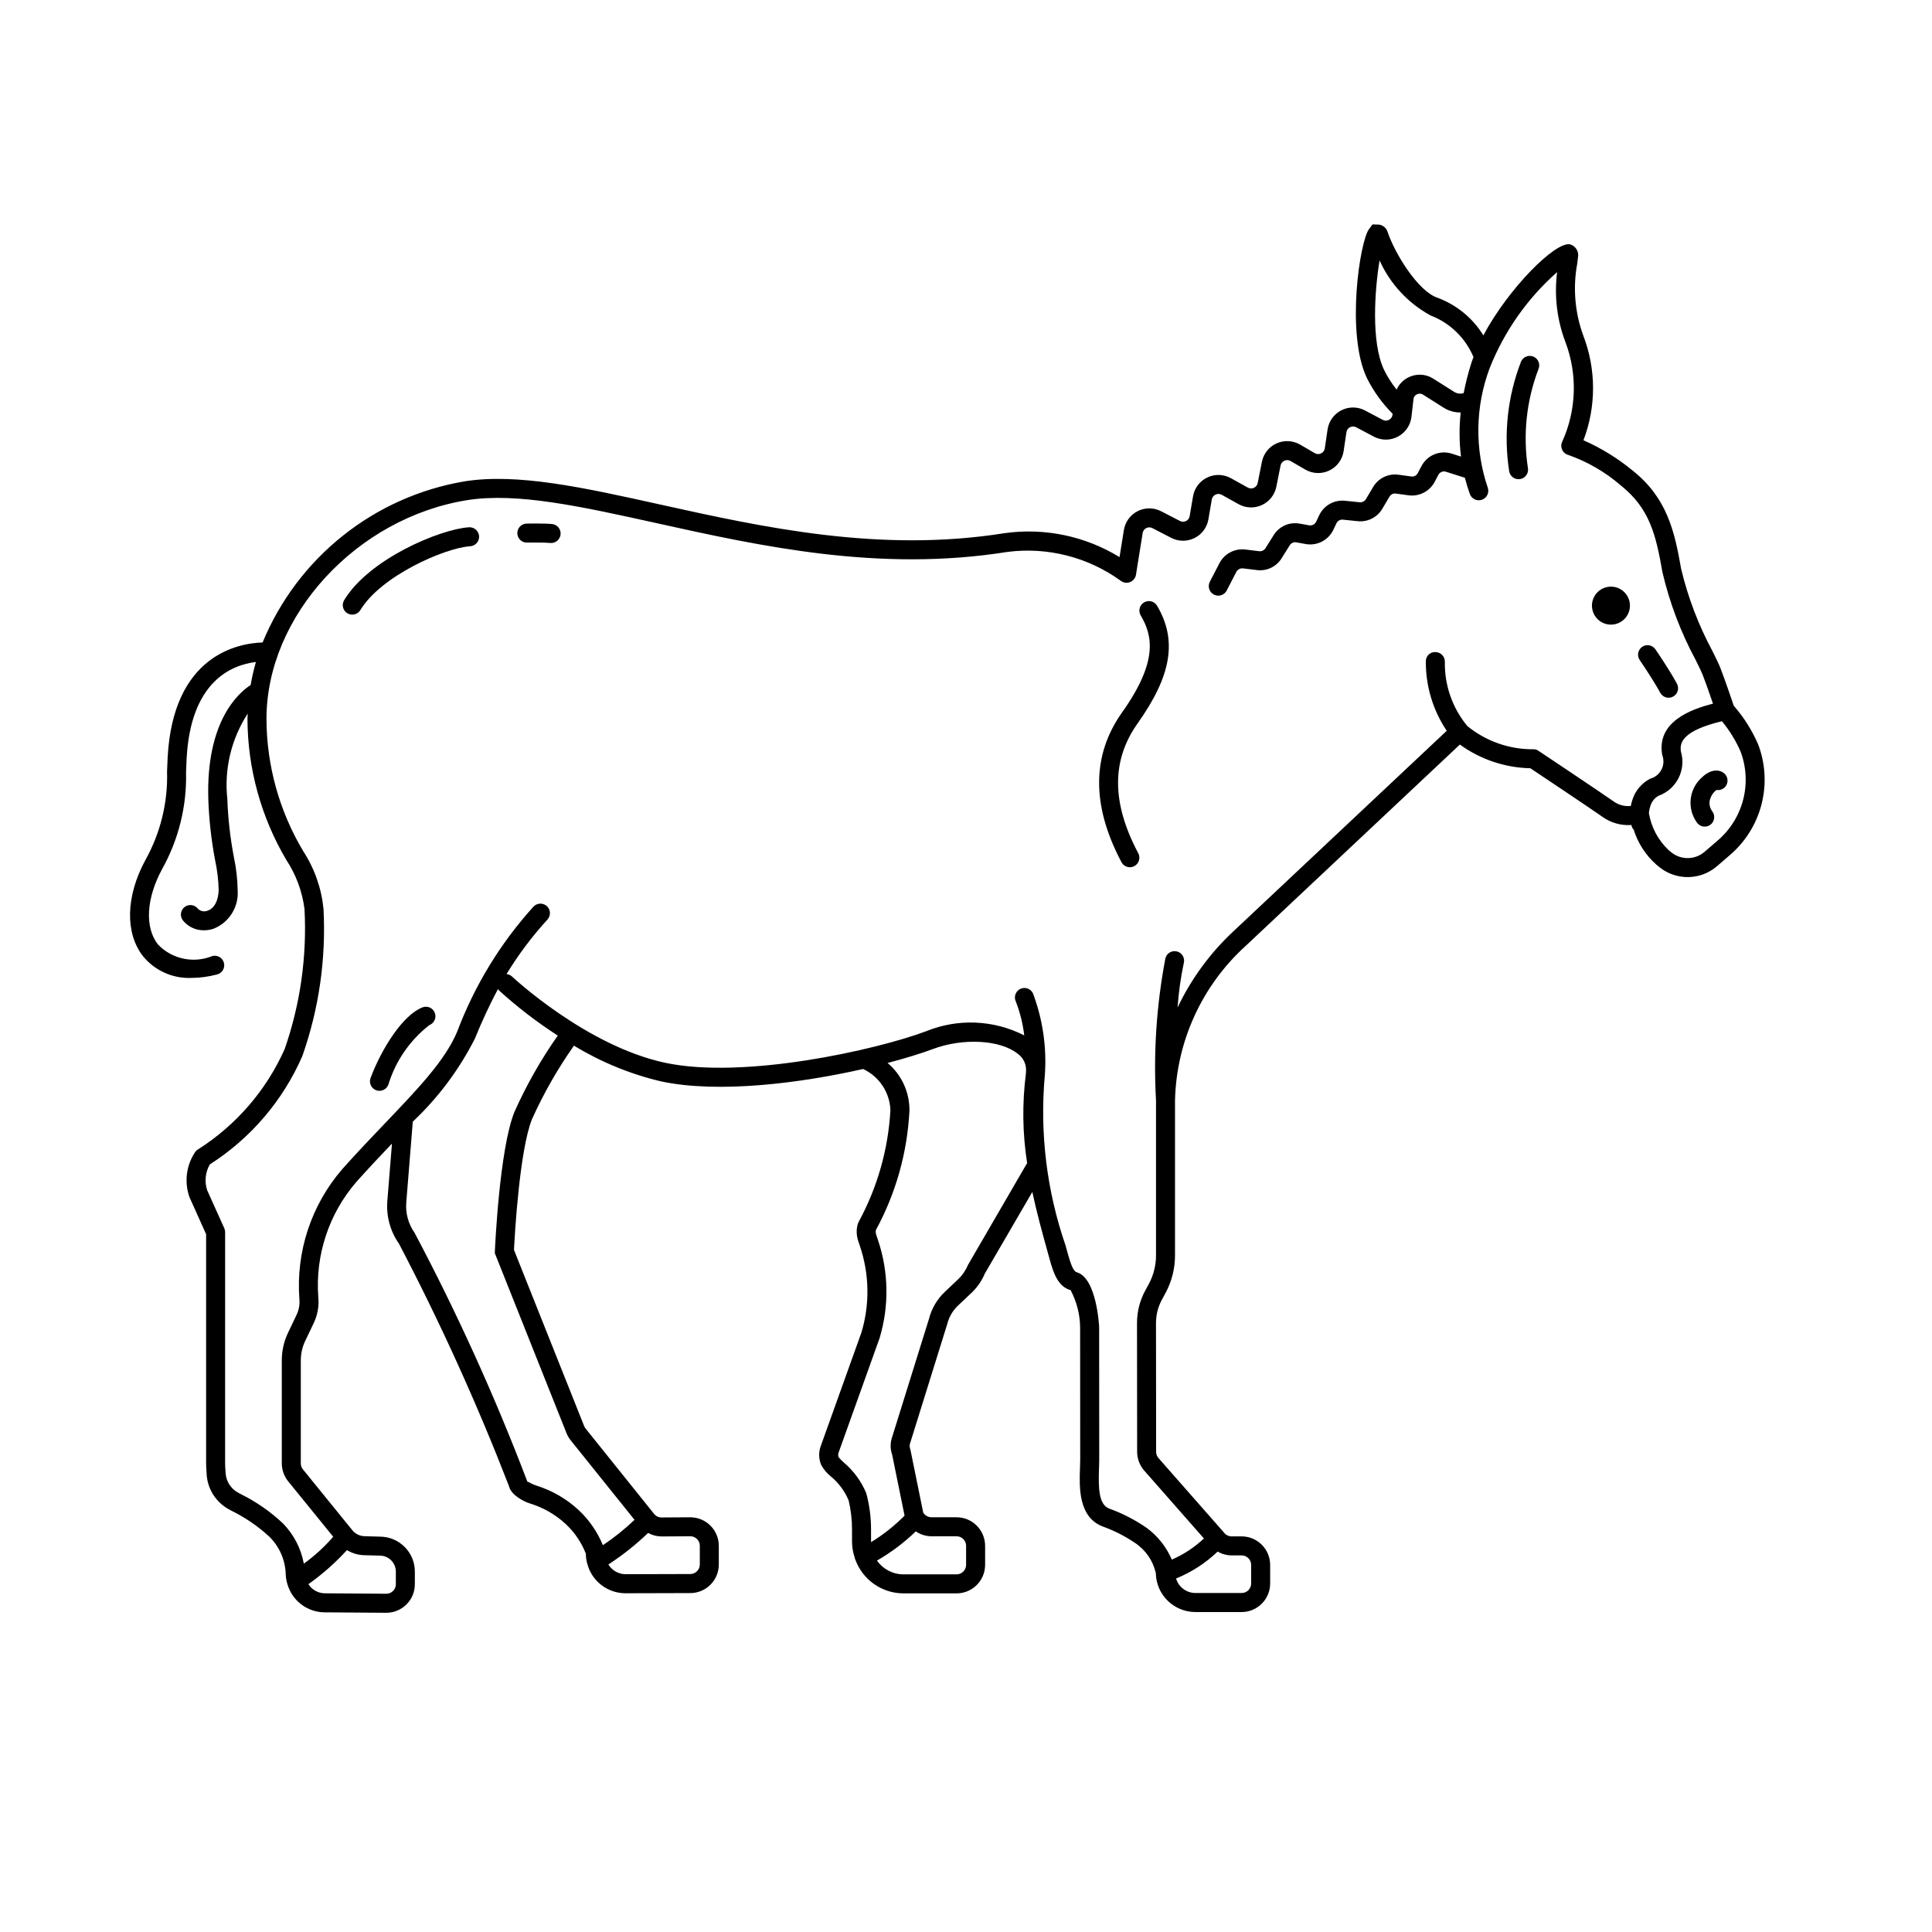 <?xml version="1.0" encoding="UTF-8"?>
<!-- Uploaded to: SVG Repo, www.svgrepo.com, Generator: SVG Repo Mixer Tools -->
<svg fill="#000000" width="800px" height="800px" version="1.1" viewBox="144 144 512 512" xmlns="http://www.w3.org/2000/svg">
 <g>
  <path d="m609.86 341.11c-1.609-3.668-3.766-7.066-6.398-10.086-0.547-1.617-2.328-6.879-3.531-9.973-0.367-0.957-1.125-2.508-2.086-4.457-3.707-6.887-6.504-14.223-8.324-21.828-1.797-10.395-3.887-18.918-12.875-26.082-3.953-3.25-8.328-5.945-13.012-8.012 3.414-8.953 3.387-18.855-0.066-27.797-2.219-6.086-2.762-12.656-1.582-19.027 0.098-0.773 0.188-1.477 0.25-2.098l0.004 0.004c0.062-1.383-0.836-2.625-2.164-3.004-3.852-0.809-16.289 11.598-22.965 24.125h-0.004c-2.848-4.637-7.188-8.168-12.305-10.023-4.981-1.77-11.051-11.434-13.043-17.309-0.297-1.047-1.168-1.836-2.242-2.019l-1.789-0.051-0.91 1.215c-2.5 3.324-6.121 27.77-0.613 39.418l-0.004-0.004c1.754 3.539 4.07 6.766 6.867 9.555l-0.027 0.238h-0.004c-0.062 0.586-0.414 1.102-0.938 1.371-0.52 0.281-1.141 0.281-1.66 0l-4.68-2.481h0.004c-1.957-1.039-4.297-1.059-6.273-0.062-1.973 1-3.344 2.898-3.668 5.086l-0.738 5.004c-0.082 0.582-0.449 1.086-0.98 1.336-0.531 0.27-1.16 0.246-1.668-0.062l-3.906-2.269c-1.906-1.102-4.223-1.219-6.231-0.316-2.004 0.906-3.449 2.727-3.879 4.883l-1.121 5.625c-0.109 0.555-0.48 1.027-0.996 1.266-0.516 0.242-1.113 0.219-1.609-0.055l-4.5-2.5h-0.004c-1.934-1.07-4.266-1.137-6.258-0.18-1.992 0.957-3.398 2.82-3.769 5l-0.895 5.254c-0.094 0.559-0.449 1.039-0.957 1.289-0.508 0.254-1.109 0.246-1.609-0.016l-5-2.586v0.004c-1.941-1.008-4.25-1.016-6.203-0.031s-3.312 2.848-3.66 5.008l-1.152 7.18v-0.004c-9.117-5.59-19.898-7.832-30.488-6.34-33.113 5.277-64.023-1.57-91.301-7.609-20.246-4.484-37.723-8.355-51.77-6.129-24.016 4.051-44.25 20.188-53.539 42.699-6.434 0.199-23.801 3.301-25.172 30.676l-0.148 3.512c0.246 8.203-1.742 16.32-5.746 23.484-5.191 9.59-5.422 19.359-0.605 25.496 3.152 3.832 7.922 5.953 12.875 5.727 2.281-0.02 4.547-0.328 6.746-0.922 1.348-0.348 2.156-1.723 1.805-3.07s-1.727-2.152-3.074-1.805c-4.965 2.031-10.668 0.824-14.391-3.039-3.559-4.531-3.144-12.191 1.074-19.988 4.383-7.84 6.578-16.715 6.352-25.695l0.145-3.445c1.027-20.48 11.762-24.961 18.375-25.758h-0.004c-0.578 2.004-1.047 4.043-1.398 6.102-3.254 2.106-11.875 9.66-11.215 30.371 0.195 5.449 0.809 10.879 1.832 16.234 0.547 2.535 0.852 5.113 0.91 7.707-0.07 2.856-1.176 4.906-2.957 5.496-0.879 0.359-1.887 0.148-2.551-0.527-0.852-1.098-2.434-1.293-3.531-0.441-1.098 0.855-1.297 2.438-0.441 3.535 1.355 1.691 3.422 2.66 5.594 2.625 0.852-0.004 1.695-0.141 2.504-0.406 4.125-1.625 6.727-5.734 6.418-10.16-0.043-2.922-0.375-5.836-0.98-8.699-0.984-5.121-1.574-10.312-1.758-15.527-0.867-7.941 1.047-15.938 5.406-22.633-0.012 0.465-0.074 0.93-0.074 1.398 0.051 13.16 3.609 26.066 10.309 37.395 2.57 3.906 4.215 8.348 4.809 12.984 0.672 12.602-1.109 25.211-5.258 37.129-4.867 10.918-12.844 20.16-22.938 26.566-0.328 0.191-0.609 0.457-0.82 0.777-2.336 3.516-2.883 7.926-1.469 11.906l4.41 9.809v60.773c0 0.449 0.051 1.672 0.156 3.055h-0.004c0.297 3.812 2.496 7.223 5.852 9.062l0.734 0.402c3.652 1.797 7.031 4.113 10.02 6.875 2.617 2.57 4.164 6.039 4.332 9.703 0.012 0.875 0.133 1.746 0.367 2.59 0.031 0.133 0.07 0.266 0.121 0.391 1.301 4.352 5.293 7.336 9.832 7.359l16.348 0.117c4.172-0.004 7.555-3.387 7.559-7.559v-3.352c0-5.078-4.09-9.211-9.164-9.266l-4.117-0.117h-0.004c-1.355-0.016-2.621-0.668-3.422-1.762l-13.008-16.016c-0.332-0.438-0.508-0.969-0.508-1.516v-27.332 0.004c0.004-1.773 0.398-3.523 1.16-5.121l2.223-4.652c1.055-2.164 1.488-4.574 1.25-6.969-0.828-11.141 2.82-22.152 10.141-30.586 3.231-3.617 6.367-6.93 9.383-10.098l-1.223 15.18c-0.328 4.027 0.762 8.043 3.082 11.348 10.906 20.832 20.629 42.258 29.129 64.184 0.59 2.711 4.727 4.352 4.777 4.367l0.922 0.332h-0.004c3.5 1.078 6.711 2.934 9.387 5.43 2.34 2.184 4.156 4.863 5.316 7.848 0.004 0.789 0.102 1.578 0.289 2.352 0.012 0.074 0.047 0.145 0.066 0.215 1.168 4.641 5.336 7.894 10.121 7.91l17.199-0.047h0.004c4.172-0.004 7.551-3.387 7.555-7.559v-4.969c-0.004-4.176-3.394-7.559-7.57-7.559l-7.609 0.047h-0.004c-0.766 0-1.492-0.352-1.973-0.949l-18.164-22.637c-0.156-0.191-0.277-0.406-0.367-0.637l-18.594-46.68c0.188-3.766 1.438-26.305 4.766-34.641 3.082-6.836 6.809-13.363 11.125-19.492 7.168 4.363 14.98 7.566 23.148 9.484 15.223 3.227 36.848 0.469 53.477-3.297 4.269 1.984 7.066 6.191 7.242 10.895-0.574 10.359-3.441 20.461-8.395 29.582l-0.246 0.574v-0.004c-0.422 1.465-0.391 3.023 0.094 4.469l0.492 1.484c2.477 7.371 2.613 15.324 0.391 22.777l-10.855 30.305c-0.527 1.562-0.473 3.266 0.152 4.793 0.645 1.207 1.531 2.269 2.606 3.121 2.039 1.691 3.641 3.848 4.676 6.289 0.617 2.57 0.922 5.207 0.91 7.852v3.215c0.02 1.453 0.273 2.891 0.75 4.258 0.008 0.09 0.02 0.18 0.035 0.27 0.016 0.051 0.07 0.07 0.09 0.121h-0.004c1.945 5.367 7.039 8.949 12.75 8.965h14.09c4.172-0.004 7.551-3.383 7.559-7.555v-5.051c-0.008-4.172-3.387-7.555-7.559-7.559h-6.602c-0.91 0.012-1.758-0.453-2.238-1.223l-3.418-16.793-0.004 0.004c-0.172-0.434-0.219-0.906-0.133-1.363l9.918-31.832c0.465-1.879 1.461-3.582 2.867-4.91l3.473-3.281c1.559-1.449 2.789-3.215 3.617-5.176l12.59-21.637c1.16 5.434 2.586 10.609 3.953 15.539l0.656 2.367c1.039 3.75 2.258 7.199 5.539 8.113h-0.004c1.605 3.016 2.469 6.367 2.523 9.781l0.02 35.285-0.055 2.019c-0.184 5.144-0.453 12.922 5.871 15.492 3.059 1.086 5.969 2.559 8.664 4.375 2.816 1.852 4.809 4.719 5.559 8.008 0.086 5.723 4.738 10.324 10.461 10.344h12.285c4.172-0.004 7.551-3.387 7.555-7.559v-4.934 0.004c-0.004-4.172-3.383-7.555-7.555-7.559h-2.656c-0.816-0.008-1.582-0.402-2.062-1.059l-17.402-19.789v-0.004c-0.352-0.445-0.543-0.992-0.543-1.559l-0.035-34.145h0.004c-0.004-2.144 0.527-4.258 1.547-6.144l0.965-1.785v0.004c1.656-3.062 2.523-6.488 2.523-9.969v-41.117c0.379-15.652 7.168-30.465 18.781-40.969l56.711-53.309c5.441 3.945 11.957 6.137 18.68 6.281 2.957 1.977 15.641 10.441 19.207 12.941 2.199 1.551 4.867 2.289 7.551 2.098 0.082 0.293 0.184 0.582 0.305 0.859 0.07 0.133 0.207 0.195 0.297 0.312 1.121 3.617 3.215 6.856 6.055 9.359 0.324 0.277 0.645 0.531 0.949 0.77 4.477 3.477 10.781 3.32 15.082-0.371l3.406-2.934h-0.004c4.156-3.539 7.102-8.281 8.438-13.57 1.336-5.289 0.992-10.863-0.98-15.949zm-100.26-128.1c2.793 6.211 7.543 11.336 13.52 14.594 5.141 1.965 9.25 5.957 11.371 11.035-0.18 0.484-0.383 0.977-0.535 1.453-0.848 2.652-1.539 5.352-2.066 8.082-0.906 0.285-1.895 0.129-2.672-0.422l-5.652-3.566c-1.957-1.129-4.356-1.188-6.363-0.156-1.371 0.68-2.461 1.82-3.082 3.219-1.316-1.633-2.445-3.41-3.363-5.297-3.445-7.281-2.445-21.188-1.156-28.941zm-264.91 343.25c2.328 0.012 4.207 1.898 4.211 4.227v3.352c0.004 1.383-1.113 2.508-2.496 2.519l-16.348-0.117h-0.004c-1.758-0.023-3.383-0.934-4.324-2.418 3.719-2.641 7.144-5.668 10.223-9.035 1.391 0.859 2.988 1.328 4.621 1.355zm74.637-5.086 7.609-0.047h0.004c1.391 0.004 2.516 1.129 2.519 2.519v4.969c-0.004 1.391-1.133 2.519-2.527 2.519l-17.199 0.047c-1.844-0.027-3.547-1-4.504-2.578 3.762-2.449 7.285-5.246 10.523-8.355 1.098 0.602 2.324 0.918 3.574 0.926zm-39.02-112.45c-3.945 9.859-5.106 35.734-5.156 36.832l-0.02 0.539 18.992 47.688v-0.004c0.273 0.691 0.652 1.336 1.117 1.918l16.914 21.074c-2.598 2.477-5.402 4.723-8.383 6.723-1.453-3.535-3.648-6.719-6.441-9.328-3.172-2.941-6.957-5.137-11.082-6.441l-0.875-0.316c-0.469-0.172-1.539-0.863-1.594-0.715v0.004c-8.602-22.602-18.594-44.648-29.922-66.012-1.648-2.34-2.422-5.184-2.191-8.039l1.727-21.398h0.004c6.715-6.328 12.285-13.777 16.453-22.008 1.812-4.481 3.852-8.867 6.113-13.137 0.066 0.113 0.141 0.223 0.227 0.324 4.867 4.426 10.098 8.445 15.625 12.012-4.481 6.375-8.336 13.168-11.508 20.285zm110.6 112.41h6.602c1.391 0.004 2.516 1.129 2.519 2.519v5.051c-0.004 1.391-1.129 2.516-2.519 2.519h-14.09c-2.793-0.004-5.41-1.371-7.008-3.656 3.734-2.144 7.188-4.746 10.281-7.738 1.242 0.844 2.711 1.301 4.215 1.305zm25.141-98.648-15.566 26.809c-0.582 1.418-1.461 2.691-2.574 3.742l-3.469 3.277c-2.078 1.953-3.555 4.453-4.254 7.219l-9.922 31.832c-0.359 1.355-0.305 2.785 0.16 4.106l3.297 16.191v0.004c-2.668 2.688-5.648 5.047-8.879 7.023l-0.004-0.043v-3.215c0.012-3.297-0.418-6.582-1.285-9.762-1.312-3.121-3.34-5.891-5.922-8.082-0.523-0.438-0.996-0.926-1.418-1.461-0.113-0.383-0.102-0.793 0.023-1.172l10.855-30.309v-0.004c2.562-8.477 2.426-17.543-0.391-25.941l-0.496-1.492c-0.133-0.395-0.16-0.82-0.086-1.23 5.305-9.754 8.344-20.574 8.895-31.664 0.051-4.859-2.074-9.488-5.801-12.613 4.777-1.254 8.934-2.539 12.027-3.699 7.969-2.988 17.832-2.453 22.441 1.234 1.547 1.082 2.394 2.914 2.219 4.793-0.012 0.133-0.008 0.277-0.02 0.406l0.004 0.023c-1.023 7.922-0.914 15.949 0.328 23.84-0.059 0.059-0.113 0.121-0.164 0.188zm57.004 103.71c1.391 0 2.516 1.129 2.519 2.519v4.934-0.004c-0.004 1.391-1.129 2.519-2.519 2.519h-12.285c-2.359-0.023-4.426-1.582-5.098-3.844 4.09-1.66 7.828-4.082 11.016-7.137 1.129 0.652 2.406 1.004 3.711 1.012zm98.609-199.79c-4.07-2.848-19.926-13.418-19.926-13.418-0.41-0.309-0.922-0.461-1.434-0.422-6.356 0.035-12.523-2.144-17.449-6.16-3.945-4.773-6.059-10.801-5.953-16.996 0.043-1.391-1.043-2.551-2.434-2.598-0.676-0.055-1.34 0.18-1.836 0.641-0.492 0.461-0.773 1.109-0.766 1.785-0.055 6.562 1.875 12.988 5.535 18.434l-56.68 53.277c-6.094 5.711-11.062 12.516-14.648 20.062 0.27-3.965 0.824-7.906 1.648-11.789 0.352-1.348-0.457-2.723-1.801-3.074-1.348-0.352-2.723 0.457-3.074 1.805-2.367 12.41-3.203 25.07-2.488 37.688v41.066c-0.004 2.641-0.66 5.242-1.914 7.57l-0.965 1.785v-0.004c-1.418 2.625-2.16 5.562-2.16 8.551l0.035 34.141v-0.004c0.008 1.746 0.613 3.434 1.711 4.785l15.984 18.18c-2.488 2.348-5.363 4.246-8.504 5.606-1.441-3.371-3.762-6.289-6.719-8.449-3.078-2.125-6.422-3.836-9.941-5.102-2.742-1.113-2.812-5.465-2.637-10.609l0.059-2.168-0.02-35.312c0-0.129-0.625-12.953-5.894-14.496-0.547-0.16-1.227-0.672-2.348-4.734l-0.66-2.375c-4.992-14.461-6.867-29.82-5.5-45.062 0.004-0.02-0.004-0.039 0-0.062l0.016-0.051v0.004c0.52-7.379-0.562-14.781-3.176-21.703-0.633-1.238-2.152-1.727-3.391-1.094-1.238 0.633-1.73 2.152-1.094 3.394 1.098 2.863 1.836 5.852 2.195 8.898-8.082-4.125-17.559-4.531-25.965-1.113-13.258 4.973-48.289 12.816-69.172 8.375-20.914-4.445-40.453-22.711-40.645-22.895-0.391-0.352-0.887-0.57-1.414-0.621 3.144-5.16 6.781-10 10.855-14.461 0.93-1.031 0.848-2.621-0.184-3.555-1.031-0.93-2.621-0.852-3.555 0.176-8.727 9.645-15.562 20.84-20.156 33.008-3.148 7.602-10.23 15.02-19.191 24.402-3.566 3.734-7.375 7.723-11.273 12.09-8.238 9.512-12.34 21.918-11.391 34.469 0.137 1.469-0.133 2.945-0.785 4.269l-2.223 4.656h-0.004c-1.082 2.273-1.648 4.766-1.652 7.285v27.332c0.008 1.668 0.562 3.289 1.574 4.617l12.051 14.828c-2.309 2.676-4.922 5.07-7.789 7.137-0.73-3.981-2.621-7.66-5.434-10.574-3.348-3.176-7.156-5.832-11.293-7.871l-0.719-0.395v-0.004c-1.875-1.02-3.102-2.918-3.269-5.043-0.094-1.211-0.145-2.277-0.145-2.664l0.004-61.312c0-0.355-0.074-0.707-0.223-1.031l-4.535-10.066c-0.75-2.277-0.492-4.766 0.699-6.844 10.844-6.922 19.383-16.918 24.523-28.715 4.402-12.504 6.309-25.75 5.609-38.992-0.539-5.469-2.387-10.727-5.387-15.332-6.332-10.598-9.691-22.703-9.727-35.047 0-27.32 23.91-53.324 53.297-57.969 13.121-2.062 30.16 1.703 49.895 6.07 27.715 6.137 59.117 13.102 93.184 7.664h0.004c10.602-1.359 21.32 1.371 29.984 7.629 0.703 0.555 1.648 0.699 2.481 0.375 0.836-0.324 1.438-1.066 1.582-1.949l1.773-11.066c0.09-0.566 0.445-1.055 0.957-1.309 0.508-0.258 1.109-0.254 1.617 0.012l4.992 2.582c1.934 1 4.227 1.02 6.176 0.051 1.949-0.973 3.316-2.812 3.68-4.957l0.895-5.25c0.094-0.57 0.461-1.059 0.98-1.305 0.52-0.254 1.133-0.238 1.641 0.043l4.5 2.5c1.902 1.055 4.195 1.137 6.168 0.219 1.977-0.914 3.394-2.719 3.82-4.852l1.121-5.625c0.113-0.562 0.488-1.039 1.012-1.273 0.523-0.238 1.129-0.207 1.625 0.082l3.906 2.269c1.957 1.133 4.348 1.227 6.383 0.246 2.039-0.984 3.457-2.91 3.789-5.148l0.738-5c0.082-0.57 0.438-1.066 0.953-1.324 0.516-0.262 1.125-0.254 1.633 0.016l4.68 2.481c1.992 1.055 4.375 1.059 6.367 0.008 1.996-1.051 3.34-3.016 3.602-5.254l0.555-4.84c0.082-0.48 0.398-0.895 0.848-1.094 0.461-0.262 1.02-0.277 1.496-0.047l5.578 3.523c1.363 0.875 2.953 1.328 4.574 1.305-0.426 3.887-0.398 7.809 0.078 11.688l-2.449-0.781c-3.117-0.996-6.5 0.391-8.02 3.289l-0.98 1.855c-0.316 0.652-1.027 1.02-1.746 0.902l-3.375-0.461c-2.688-0.367-5.332 0.91-6.715 3.246l-1.914 3.227c-0.348 0.57-0.988 0.895-1.652 0.828l-3.922-0.402c-2.84-0.289-5.559 1.238-6.789 3.812l-0.832 1.75c-0.336 0.695-1.094 1.086-1.855 0.949l-2.481-0.449v0.004c-2.715-0.516-5.469 0.699-6.922 3.055l-2.168 3.457v-0.004c-0.355 0.562-1.004 0.875-1.664 0.797l-3.699-0.453c-2.797-0.324-5.508 1.105-6.82 3.598l-2.562 4.953c-0.637 1.238-0.152 2.758 1.082 3.394 0.359 0.188 0.754 0.285 1.156 0.285 0.941 0 1.805-0.527 2.238-1.363l2.562-4.953c0.344-0.625 1.027-0.984 1.734-0.914l3.699 0.453c2.602 0.332 5.156-0.883 6.539-3.109l2.168-3.461c0.371-0.602 1.07-0.91 1.762-0.777l2.481 0.449c2.996 0.527 5.977-1.004 7.297-3.746l0.832-1.75c0.309-0.66 1.004-1.047 1.727-0.965l3.922 0.402c2.617 0.273 5.156-1.004 6.496-3.269l1.914-3.223c0.34-0.605 1.023-0.938 1.707-0.824l3.375 0.461c2.809 0.363 5.551-1.047 6.887-3.547l0.98-1.863h-0.004c0.387-0.738 1.246-1.09 2.039-0.832l4.898 1.559c0.031 0.012 0.062 0 0.098 0.012 0.367 1.469 0.812 2.918 1.328 4.34 0.48 1.305 1.93 1.973 3.234 1.492s1.973-1.93 1.488-3.234c-3.465-10.262-3.293-21.406 0.492-31.555 3.871-9.805 10.004-18.547 17.906-25.52-0.805 6.301-0.035 12.703 2.242 18.637 3.188 8.512 2.879 17.941-0.859 26.23-0.348 0.68-0.367 1.484-0.055 2.184s0.926 1.215 1.668 1.41c5.082 1.793 9.781 4.523 13.859 8.047 7.633 6.082 9.332 13.055 11.051 23 1.891 8.082 4.836 15.879 8.766 23.191 0.875 1.777 1.574 3.188 1.914 4.062 0.836 2.148 1.949 5.352 2.719 7.602-5.848 1.473-15.043 4.836-13.445 13.641h0.004c0.477 1.25 0.402 2.644-0.211 3.832-0.609 1.191-1.695 2.066-2.988 2.406-2.32 1.199-4.047 3.297-4.781 5.805-0.145 0.465-0.262 0.938-0.352 1.418-1.602 0.18-3.215-0.238-4.527-1.176zm27.465 10.406-3.406 2.934c-2.477 2.129-6.109 2.219-8.691 0.219l-0.789-0.641c-2.797-2.617-4.648-6.086-5.266-9.867 0.047-0.574 0.16-1.145 0.344-1.695 0.316-1.199 1.094-2.223 2.164-2.852 4.781-1.691 7.414-6.82 5.996-11.688-0.449-2.477 0.523-5.598 10.852-8.09 2.008 2.422 3.664 5.113 4.922 7.996 1.555 4.098 1.797 8.574 0.699 12.816-1.094 4.238-3.481 8.039-6.824 10.867z"/>
  <path d="m447.19 303.64c-1.199 0.707-1.598 2.25-0.891 3.449 3.133 5.324 4.703 12.125-4.926 25.691-8.07 11.371-8.121 24.734-0.168 39.707 0.438 0.824 1.293 1.34 2.227 1.34 0.41 0 0.816-0.102 1.18-0.297 0.59-0.312 1.031-0.848 1.227-1.484 0.195-0.641 0.129-1.332-0.184-1.922-7.086-13.34-7.144-24.602-0.168-34.43 9-12.688 10.539-22.008 5.152-31.164v0.004c-0.34-0.578-0.891-0.996-1.539-1.164-0.648-0.168-1.336-0.07-1.91 0.27z"/>
  <path d="m550.47 238.55c-0.605-0.285-1.301-0.316-1.93-0.09-0.629 0.227-1.141 0.695-1.422 1.301-3.606 9.262-4.695 19.309-3.168 29.129 0.203 1.211 1.25 2.102 2.481 2.106 0.137 0 0.277-0.012 0.418-0.035 1.371-0.23 2.297-1.527 2.07-2.898-1.355-8.812-0.406-17.824 2.754-26.16 0.285-0.602 0.32-1.297 0.094-1.926s-0.691-1.141-1.297-1.426z"/>
  <path d="m594.87 350.16c-3.328 3.09-3.824 8.176-1.156 11.848 0.809 1.129 2.375 1.395 3.508 0.59 1.133-0.805 1.402-2.371 0.605-3.508-0.758-0.953-0.988-2.227-0.617-3.387 0.301-0.934 0.879-1.758 1.66-2.356 0.945 0.156 1.898-0.234 2.469-1.004 0.391-0.543 0.551-1.219 0.445-1.879-0.105-0.66-0.469-1.25-1.012-1.641-1.609-1.172-3.883-0.668-5.902 1.336z"/>
  <path d="m268.29 283.73c-7.676 0.496-26.539 8.414-33.094 19.34-0.715 1.191-0.328 2.742 0.863 3.457 1.195 0.715 2.742 0.328 3.457-0.863 5.418-9.031 22.348-16.469 29.098-16.902 1.387-0.094 2.441-1.289 2.352-2.68-0.105-1.379-1.293-2.422-2.676-2.352z"/>
  <path d="m290.29 282.87c-2.16-0.199-6.527-0.121-6.711-0.117v0.004c-0.672 0.008-1.309 0.285-1.773 0.766-0.465 0.484-0.723 1.133-0.707 1.801 0.012 0.672 0.293 1.309 0.777 1.77 0.48 0.465 1.129 0.715 1.801 0.699 1.18-0.023 4.586-0.051 6.141 0.098 0.078 0.008 0.164 0.012 0.242 0.012v-0.004c1.344 0 2.449-1.059 2.508-2.402 0.062-1.344-0.941-2.496-2.277-2.625z"/>
  <path d="m570.05 299.54c-2.008 0.352-3.606 1.875-4.051 3.863-0.441 1.988 0.355 4.051 2.019 5.223 1.668 1.168 3.875 1.223 5.598 0.129 1.719-1.09 2.613-3.109 2.262-5.117-0.23-1.316-0.973-2.488-2.066-3.258-1.09-0.766-2.445-1.07-3.762-0.84z"/>
  <path d="m583.98 327.59c0.664 1.223 2.191 1.676 3.414 1.012 1.223-0.664 1.676-2.195 1.012-3.418-2.109-3.887-5.566-8.898-5.711-9.113-0.379-0.551-0.961-0.93-1.621-1.051-0.656-0.121-1.336 0.023-1.887 0.406-0.551 0.379-0.926 0.961-1.047 1.621-0.117 0.656 0.027 1.336 0.41 1.887 0.035 0.051 3.445 5.008 5.43 8.656z"/>
  <path d="m256 410.95c-5.176 1.941-10.859 10.891-13.797 18.73-0.488 1.305 0.172 2.754 1.473 3.242s2.754-0.172 3.242-1.477c1.906-6.25 5.695-11.758 10.852-15.777 1.297-0.492 1.953-1.941 1.465-3.242-0.488-1.297-1.934-1.957-3.234-1.477z"/>
 </g>
</svg>